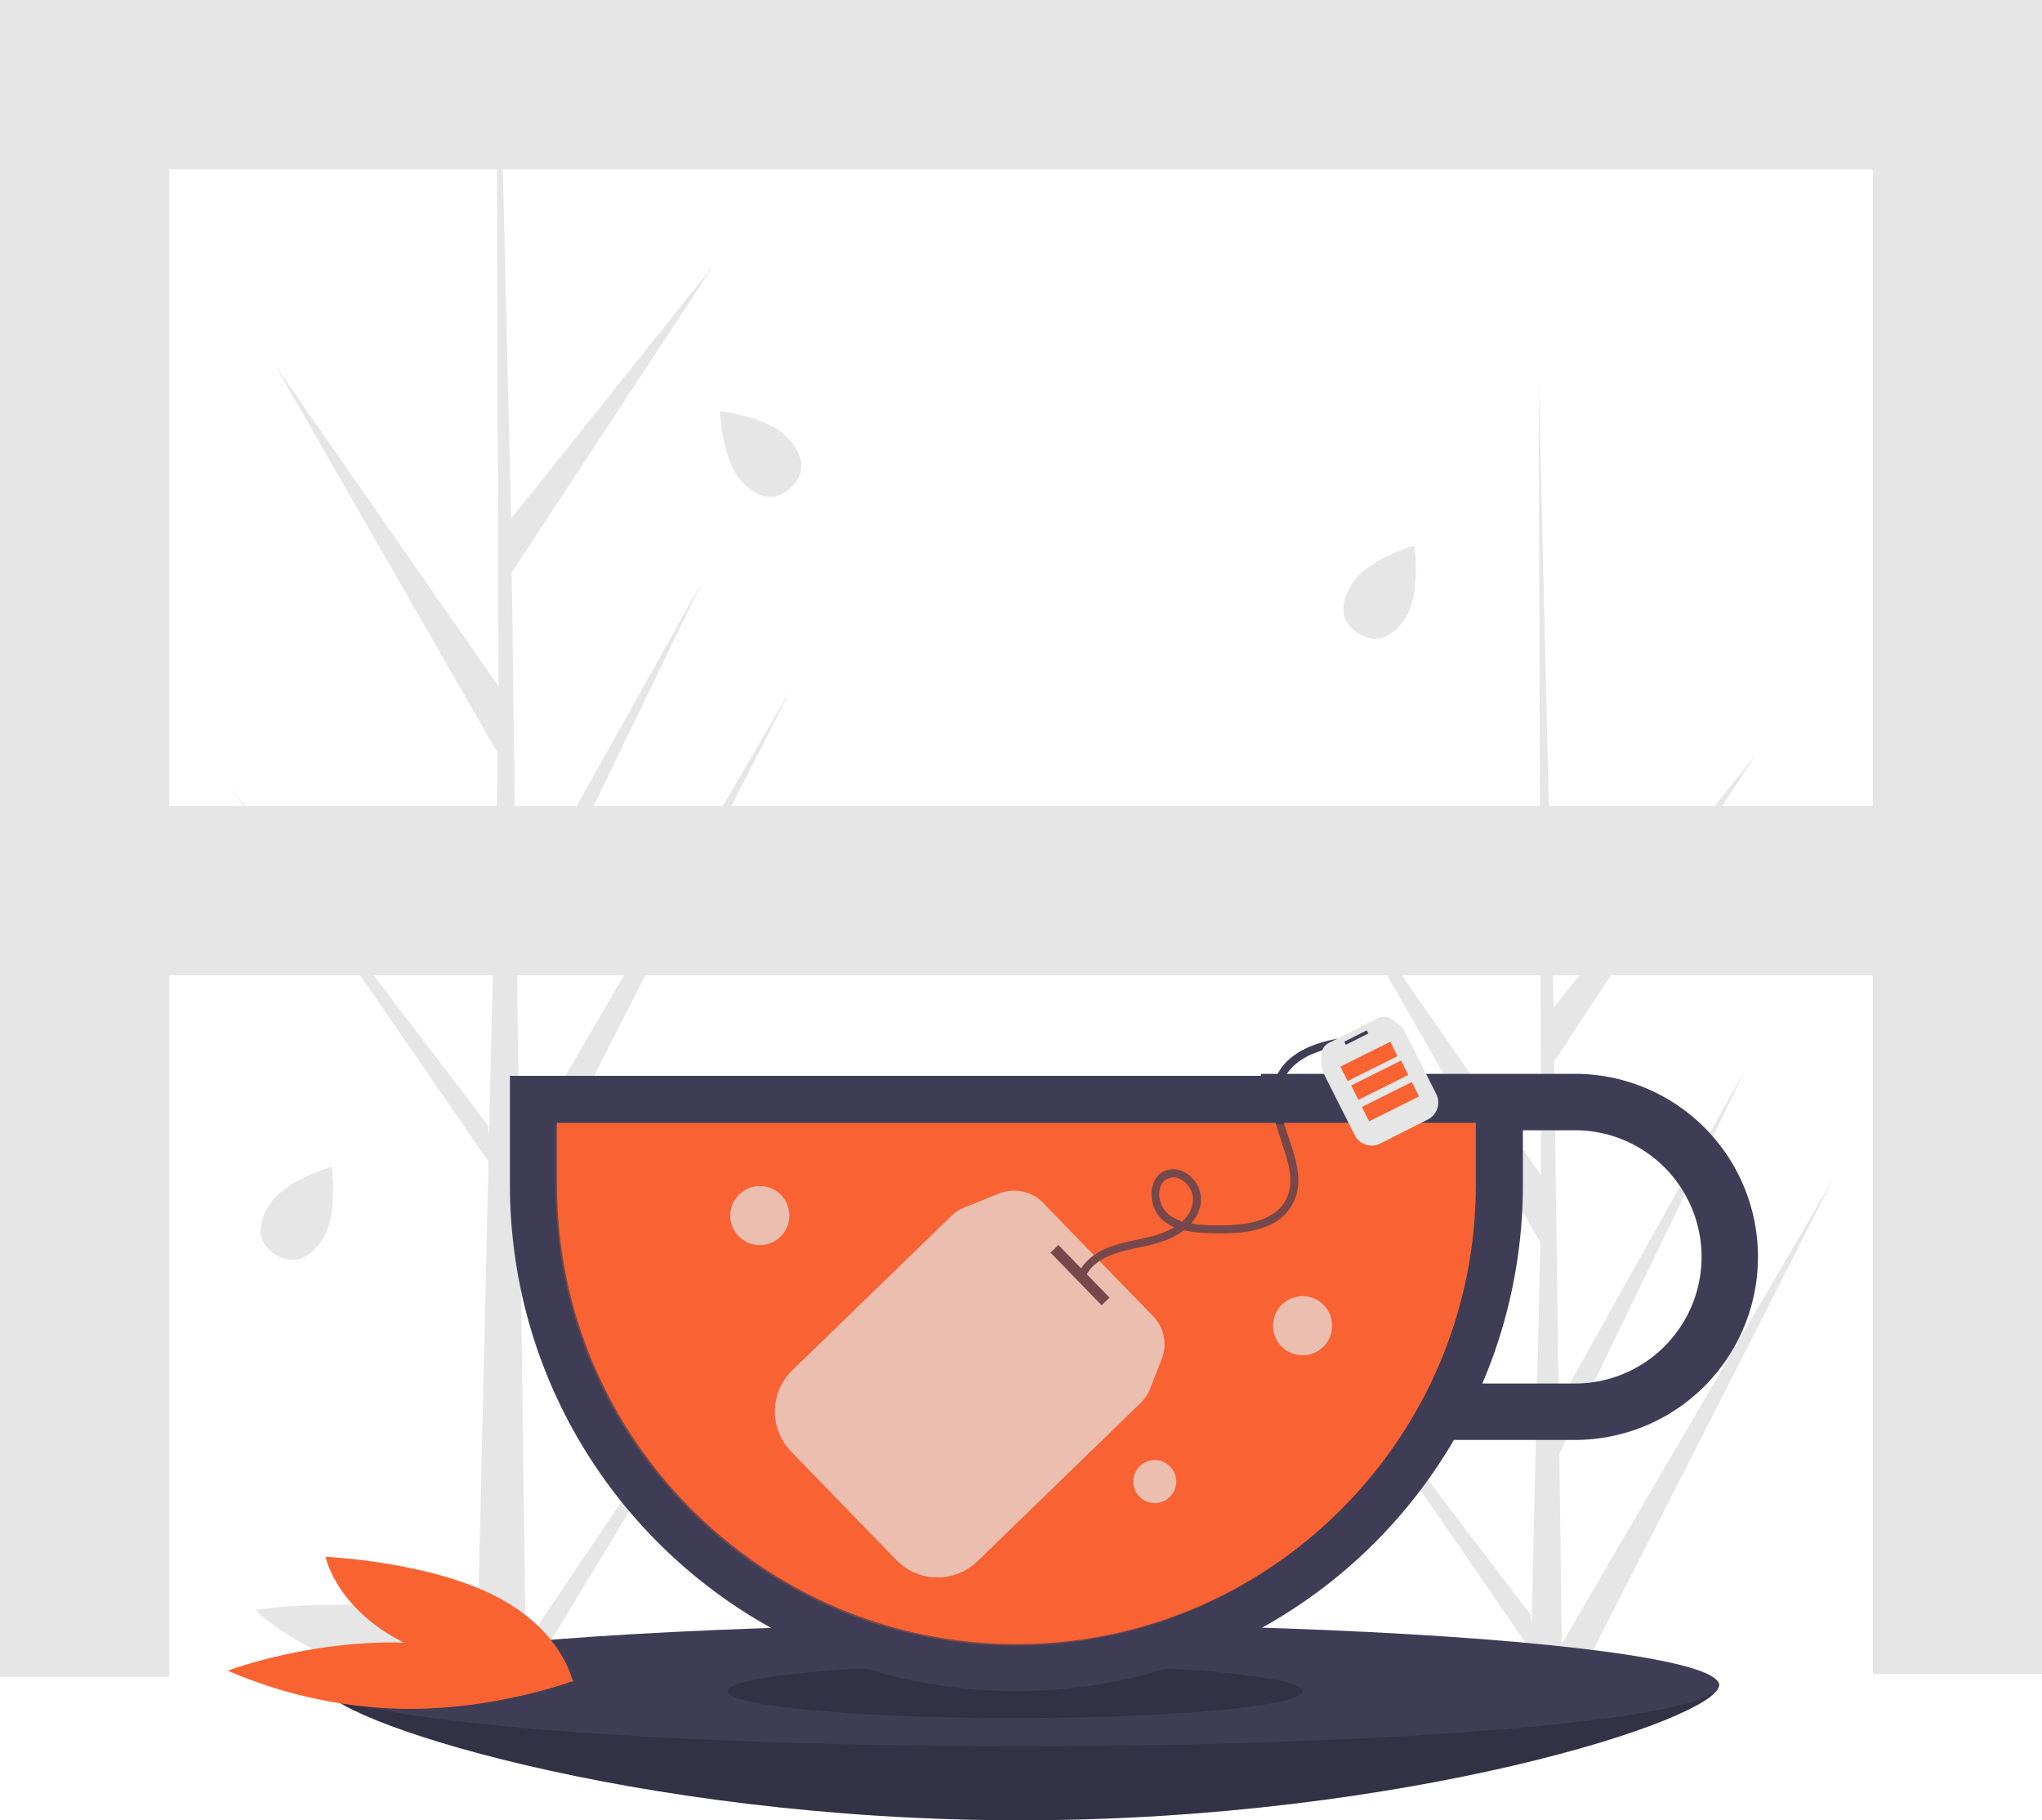<svg id="a525f49c-389c-445f-ad2c-d5c197cff10c" data-name="Layer 1" xmlns="http://www.w3.org/2000/svg" width="760" height="677.414" viewBox="0 0 760 677.414"><title>cup_of_tea</title><path d="M503.2,592.893l-87.38,144.21.18,14.65q-9.585.075-18.99-.32l4.35-188.33-.12-1.45.16-.28.41-17.8-95.88-139.21L401.7,530.253l.34,3.76,3.28-142.29-82.82-144.32,83.06,119.33-.57-192.44-.18-63h.84l1.49,63,3.08,129.97,75.47-94.38-75.23,114.39,1.65,127.28,69.46-124.22-69.2,142.93.91,70.77,101.01-173.03L413.59,565.723l2.05,157.37Z" transform="translate(-220 -111.293)" fill="#e6e6e6"/><polygon points="682.29 438.71 654.64 493 585.37 629 569.47 629 569.81 614.28 486.28 493 473.93 475.07 487.57 493 569.7 600.96 570.04 604.72 572.62 493 573.32 462.43 490.5 318.11 573.56 437.44 572.69 142.65 572.69 141.67 572.72 142.64 578.22 374.97 653.69 280.59 578.46 394.98 579.73 493 580.11 522.26 596.47 493 649.57 398.04 603.59 493 580.37 540.97 581.28 611.74 650.6 493 682.29 438.71" fill="#e6e6e6"/><path d="M859.791,738.385c0,12.573-116.406,50.323-260,50.323s-260-37.75-260-50.323,116.406,4.793,260,4.793S859.791,725.812,859.791,738.385Z" transform="translate(-220 -111.293)" fill="#3f3d56"/><path d="M859.791,738.385c0,12.573-116.406,50.323-260,50.323s-260-37.75-260-50.323,116.406,4.793,260,4.793S859.791,725.812,859.791,738.385Z" transform="translate(-220 -111.293)" opacity="0.2"/><ellipse cx="379.791" cy="627.092" rx="260" ry="22.765" fill="#3f3d56"/><ellipse cx="377.791" cy="629.371" rx="107" ry="10" opacity="0.2"/><path d="M806.171,510.923H689.291v.74h-279.5v40.5c0,104.106,84.394,188.5,188.5,188.5h0a188.408,188.408,0,0,0,162.832-93.5h45.047a68.12,68.12,0,1,0,0-136.24Zm0,115.24H771.703a187.88,187.88,0,0,0,15.088-74V531.923h19.38a47.12,47.12,0,1,1,0,94.24Z" transform="translate(-220 -111.293)" fill="#3f3d56"/><path d="M427.291,529.163v23c0,94.29,76.71,171,171,171,94.29,0,171-76.71,171-171v-23Z" transform="translate(-220 -111.293)" fill="#f96332"/><path d="M553.579,691.832l-39.148-40.346a21.391,21.391,0,0,1,.456-30.248l59.21-57.451a15.071,15.071,0,0,1,4.903-3.179l12.861-5.139a15.071,15.071,0,0,1,16.409,3.5l40.881,42.133a15.071,15.071,0,0,1,3.209,16.01l-4.326,11.002a15.071,15.071,0,0,1-3.531,5.301l-60.675,58.873A21.391,21.391,0,0,1,553.579,691.832Z" transform="translate(-220 -111.293)" fill="#e6e6e6"/><rect x="608.313" y="583.784" width="27.31" height="4.097" transform="translate(389.291 -379.793) rotate(45.864)" fill="#3f3d56"/><path d="M623.824,586.865c3.462-8.212,13.778-9.982,21.45-11.61,8.156-1.731,17.446-4.742,20.834-13.224a11.24,11.24,0,0,0-1.095-10.726c-1.994-2.86-5.351-5.187-8.98-4.862-7.595.68-8.948,9.651-6.047,15.312,3.917,7.641,13.975,8.307,21.502,8.496,7.272.182,15.075-.097,21.72-3.382a17.838,17.838,0,0,0,10.014-16.838c-.234-7.337-3.471-14.183-5.404-21.155-1.858-6.702-2.442-14.133,2.504-19.706,4.792-5.4,12.346-7.533,19.234-8.623,1.768-.28,3.548-.47,5.333-.614,1.911-.154,1.928-3.155,0-3-12.77,1.027-29.506,5.427-31.34,20.507-.838,6.893,1.766,13.694,3.868,20.129,1.953,5.981,4.238,12.871,1.739,19.041-2.624,6.477-9.416,9.112-15.851,10.1a63.179,63.179,0,0,1-10.472.567A48.155,48.155,0,0,1,660.769,566.066c-3.387-.929-6.653-2.708-8.259-5.958-1.18-2.388-1.557-5.61-.234-8.022a5.19,5.19,0,0,1,7.326-1.83,8.583,8.583,0,0,1,4.364,8.272c-1.097,8.498-10.813,11.911-17.925,13.496-7.834,1.746-16.674,3.026-22.27,9.437a16.803,16.803,0,0,0-2.839,4.607,1.51,1.51,0,0,0,1.048,1.845,1.537,1.537,0,0,0,1.845-1.048Z" transform="translate(-220 -111.293)" fill="#3f3d56"/><circle cx="282.791" cy="452.371" r="11" fill="#e6e6e6"/><circle cx="484.791" cy="493.371" r="11" fill="#e6e6e6"/><circle cx="429.791" cy="551.371" r="8" fill="#e6e6e6"/><path d="M364.61,734.898c32.668,7.288,68.72,1.903,68.72,1.903s-16.913-17.2-49.581-24.488-68.72-1.903-68.72-1.903S331.942,727.61,364.61,734.898Z" transform="translate(-220 -111.293)" fill="#e6e6e6"/><path d="M367.832,747.187c35.566,1.026,65.746-10.436,65.746-10.436a173.123,173.123,0,0,0-63.051-14.152c-35.566-1.026-65.746,10.436-65.746,10.436A173.123,173.123,0,0,0,367.832,747.187Z" transform="translate(-220 -111.293)" fill="#f96332"/><path d="M370.358,722.641c25.408,12.81,62.827,14.411,62.827,14.411s-3.776-19.167-29.185-31.977-62.827-14.411-62.827-14.411S344.95,709.831,370.358,722.641Z" transform="translate(-220 -111.293)" fill="#f96332"/><polygon points="760 63 760 0 63 0 0 0 0 63 0 300 0 363 0 624 63 624 63 363 760 363 760 300 63 300 63 63 760 63" fill="#e6e6e6"/><rect x="697" y="5" width="63" height="618" fill="#e6e6e6"/><path d="M426.791,529.663v23c0,94.29,76.71,171,171,171,94.29,0,171-76.71,171-171v-23Z" transform="translate(-220 -111.293)" fill="#f96332" opacity="0.3"/><path d="M340.133,572.307c-5.807,9.012-12.27,9.301-17.741,5.776q-.191-.123-.376-.25-.374-.255-.726-.527c-4.665-3.604-6.37-9.384-.969-17.766,5.589-8.674,21.82-13.707,23.03-14.072l.002,0,.069-.021S345.94,563.296,340.133,572.307Z" transform="translate(-220 -111.293)" fill="#e6e6e6"/><path d="M743.133,341.132c-5.807,9.012-12.27,9.301-17.741,5.776q-.191-.123-.376-.25-.374-.255-.726-.527c-4.665-3.604-6.37-9.384-.969-17.766,5.589-8.674,21.82-13.707,23.03-14.072l.002,0,.069-.021S748.94,332.12,743.133,341.132Z" transform="translate(-220 -111.293)" fill="#e6e6e6"/><path d="M513.168,274.246c7.263,7.887,5.917,14.215,1.129,18.623q-.167.154-.336.301-.341.298-.692.57c-4.661,3.609-10.684,3.806-17.439-3.529-6.99-7.591-7.78-24.565-7.83-25.828l0-.002-.003-.072S505.906,266.36,513.168,274.246Z" transform="translate(-220 -111.293)" fill="#e6e6e6"/><path d="M751.176,528.04l-17.229,8.691a7.098,7.098,0,0,1-9.63-2.787l-11.856-23.504a4.516,4.516,0,0,1-.477-1.808l-.226-4.463a5.19,5.19,0,0,1,2.93-4.815l17.992-9.076a5.208,5.208,0,0,1,5.478.398l3.044,2.312a4.525,4.525,0,0,1,1.307,1.566l12.15,24.086A7.098,7.098,0,0,1,751.176,528.04Z" transform="translate(-220 -111.293)" fill="#e6e6e6"/><rect x="720.108" y="496.773" width="9.375" height="1.307" transform="translate(-366.359 268.444) rotate(-26.768)" fill="#3f3d56"/><rect x="719.133" y="503.293" width="20.748" height="6" transform="translate(-369.276 267.508) rotate(-26.507)" fill="#f96332"/><rect x="723.133" y="510.293" width="20.748" height="6" transform="translate(-371.979 270.029) rotate(-26.507)" fill="#f96332"/><rect x="727.133" y="518.293" width="20.748" height="6" transform="translate(-375.129 272.655) rotate(-26.507)" fill="#f96332"/></svg>
